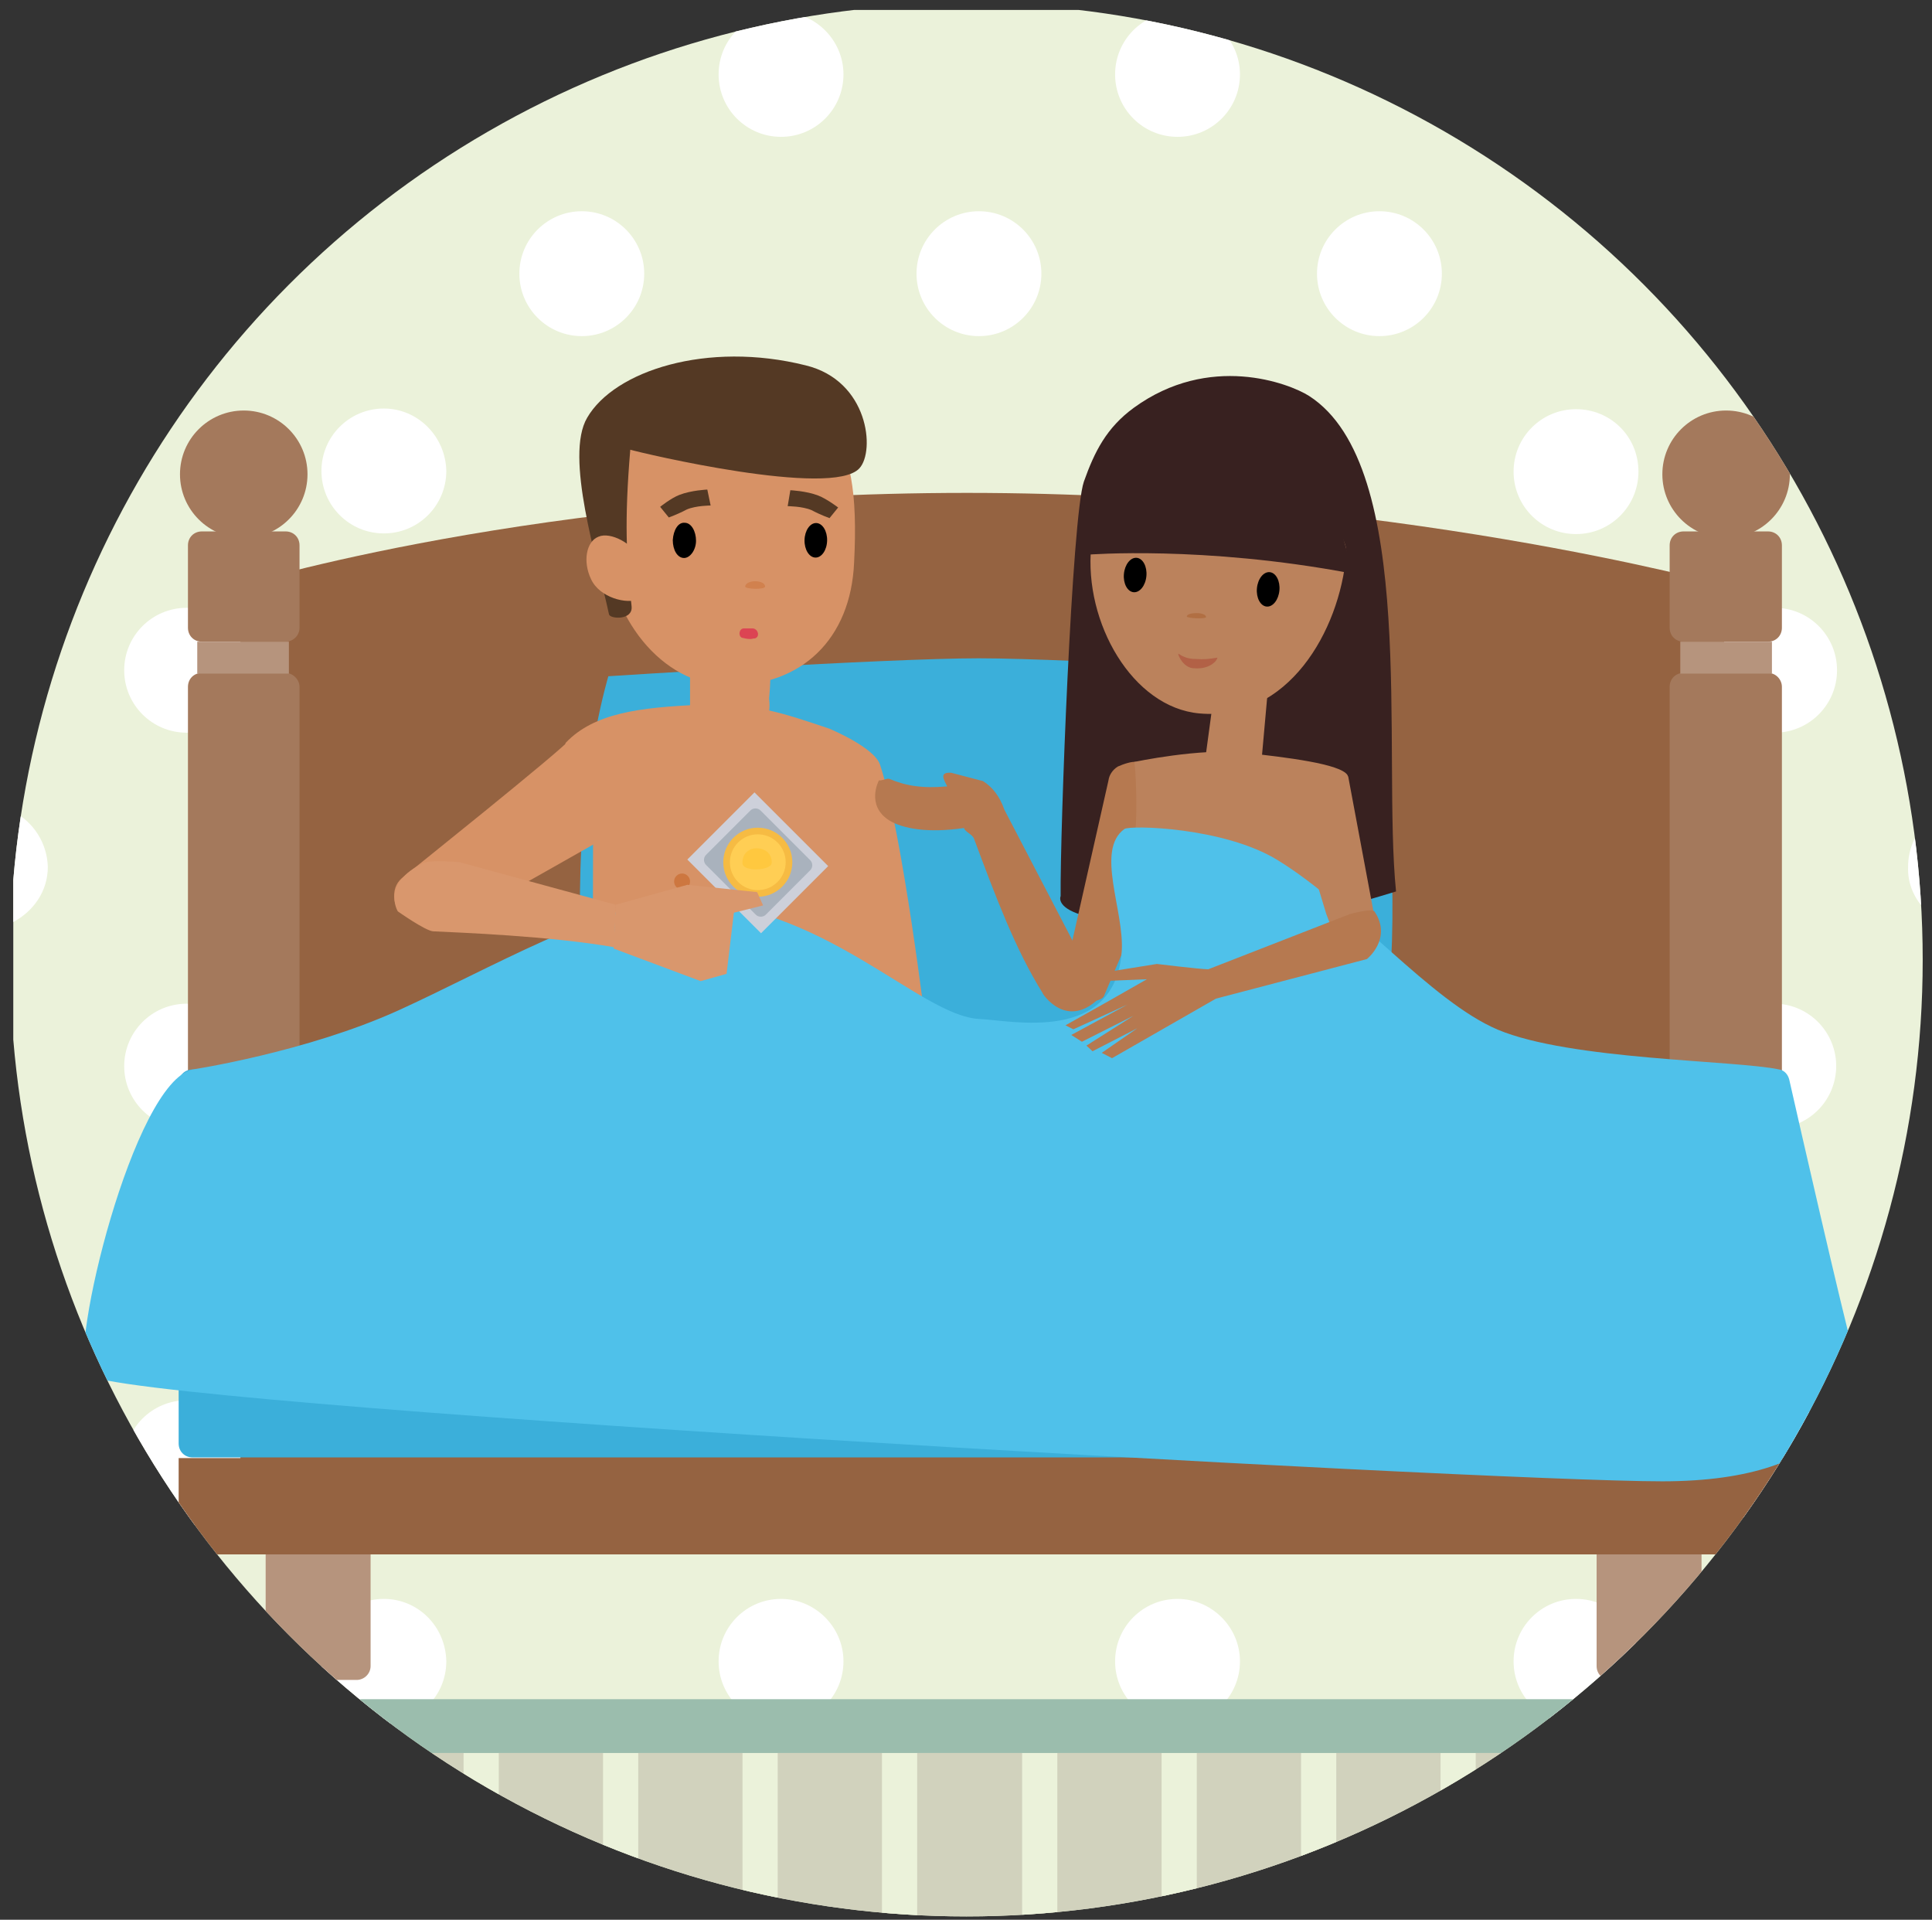 <?xml version="1.0" encoding="utf-8"?>
<!-- Generator: Adobe Illustrator 28.2.0, SVG Export Plug-In . SVG Version: 6.00 Build 0)  -->
<svg version="1.1" id="Capa_1" xmlns:serif="http://www.serif.com/"
	 xmlns="http://www.w3.org/2000/svg" xmlns:xlink="http://www.w3.org/1999/xlink" x="0px" y="0px" viewBox="0 0 290.9 289"
	 style="enable-background:new 0 0 290.9 289;" xml:space="preserve">
<rect x="0" y="0" width="290.9" height="289" fill="#333333" stroke="none"/>
<style type="text/css">
	.st0{clip-path:url(#XMLID_00000035501323973086910360000012182925912353385663_);}
	.st1{fill:#EBF2DA;}
	.st2{fill-rule:evenodd;clip-rule:evenodd;fill:#FFFFFF;}
	.st3{fill:#FFFFFF;}
	.st4{fill:#D1D2BD;}
	.st5{fill:#9BBDAD;}
	.st6{fill:#956341;}
	.st7{fill:#A4795C;}
	.st8{fill:#B6947D;}
	.st9{fill-rule:evenodd;clip-rule:evenodd;fill:#A4795C;}
	.st10{fill:#3BAFDA;}
	.st11{fill:#382120;}
	.st12{fill:#B67950;}
	.st13{fill:#BB825C;}
	.st14{fill-rule:evenodd;clip-rule:evenodd;}
	.st15{fill:#B26146;}
	.st16{fill:#B16F43;}
	.st17{fill:#D79266;}
	.st18{fill:#543924;}
	.st19{fill:#D1814E;}
	.st20{fill:#DC4453;}
	.st21{fill-rule:evenodd;clip-rule:evenodd;fill:#CD7740;}
	.st22{fill-rule:evenodd;clip-rule:evenodd;fill:#B67950;}
	.st23{fill:#4FC1EA;}
	.st24{fill:#CDD0DA;}
	.st25{fill:#A9B2BD;}
	.st26{fill-rule:evenodd;clip-rule:evenodd;fill:#F6BB43;}
	.st27{fill-rule:evenodd;clip-rule:evenodd;fill:#FFCE54;}
	.st28{fill:#FFC83F;}
	.st29{fill:#D9976D;}
</style>
<g>
	<defs>
		<circle id="XMLID_7281_" cx="145.5" cy="144.5" r="144"/>
	</defs>
	<clipPath id="XMLID_00000062194674763294283710000017478710599096519605_">
		<use xlink:href="#XMLID_7281_"  style="overflow:visible;"/>
	</clipPath>
	<g id="XMLID_2120_" style="clip-path:url(#XMLID_00000062194674763294283710000017478710599096519605_);">
		<g id="XMLID_2121_">
			<rect id="XMLID_3239_" x="2" y="1.5" class="st1" width="288" height="288"/>
			<g id="XMLID_2122_">
				<circle id="XMLID_2123_" class="st2" cx="207.7" cy="220.3" r="9.4"/>
				<circle id="XMLID_2124_" class="st2" cx="207.7" cy="160.5" r="9.4"/>
				<path id="XMLID_2125_" class="st3" d="M237.3,61.6c-5.2,0-9.4,4.2-9.4,9.4c0,5.2,4.2,9.4,9.4,9.4c5.2,0,9.4-4.2,9.4-9.4
					C246.7,65.7,242.5,61.6,237.3,61.6z"/>
				<circle id="XMLID_2126_" class="st2" cx="207.7" cy="41.2" r="9.4"/>
				<path id="XMLID_2127_" class="st3" d="M237.3,1.8c-5.2,0-9.4,4.2-9.4,9.4s4.2,9.4,9.4,9.4c5.2,0,9.4-4.2,9.4-9.4
					S242.5,1.8,237.3,1.8z"/>
				<circle id="XMLID_2128_" class="st2" cx="207.7" cy="100.9" r="9.4"/>
				<path id="XMLID_2129_" class="st3" d="M177.3,1.8c-5.2,0-9.4,4.2-9.4,9.4s4.2,9.4,9.4,9.4c5.2,0,9.4-4.2,9.4-9.4
					S182.4,1.8,177.3,1.8z"/>
				<path id="XMLID_2130_" class="st3" d="M177.3,61.6c-5.2,0-9.4,4.2-9.4,9.4c0,5.2,4.2,9.4,9.4,9.4c5.2,0,9.4-4.2,9.4-9.4
					C186.6,65.7,182.4,61.6,177.3,61.6z"/>
				<path id="XMLID_2131_" class="st3" d="M177.3,121.2c-5.2,0-9.4,4.2-9.4,9.4c0,5.2,4.2,9.4,9.4,9.4c5.2,0,9.4-4.2,9.4-9.4
					C186.6,125.3,182.4,121.2,177.3,121.2z"/>
				<path id="XMLID_2132_" class="st3" d="M177.3,240.7c-5.2,0-9.4,4.2-9.4,9.4s4.2,9.4,9.4,9.4c5.2,0,9.4-4.2,9.4-9.4
					S182.4,240.7,177.3,240.7z"/>
				<path id="XMLID_2133_" class="st3" d="M177.3,180.9c-5.2,0-9.4,4.2-9.4,9.4c0,5.2,4.2,9.4,9.4,9.4c5.2,0,9.4-4.2,9.4-9.4
					C186.6,185.1,182.4,180.9,177.3,180.9z"/>
				<path id="XMLID_2134_" class="st3" d="M287.2,11.2c0,2.6,1.1,4.9,2.7,6.6V4.5C288.3,6.2,287.2,8.5,287.2,11.2z"/>
				<path id="XMLID_2135_" class="st3" d="M290,256.7v-13.2c-1.7,1.7-2.7,4-2.7,6.6C287.2,252.6,288.3,255,290,256.7z"/>
				<path id="XMLID_2136_" class="st3" d="M290,77.5V64.4c-1.7,1.7-2.7,4-2.7,6.6C287.2,73.5,288.3,75.8,290,77.5z"/>
				<path id="XMLID_2137_" class="st3" d="M290,137.1v-13.2c-1.7,1.7-2.7,4-2.7,6.6C287.2,133.1,288.3,135.4,290,137.1z"/>
				<path id="XMLID_2138_" class="st3" d="M290,196.9v-13.2c-1.7,1.7-2.7,4-2.7,6.6C287.2,192.8,288.3,195.2,290,196.9z"/>
				<path id="XMLID_2139_" class="st3" d="M237.3,121.2c-5.2,0-9.4,4.2-9.4,9.4c0,5.2,4.2,9.4,9.4,9.4c5.2,0,9.4-4.2,9.4-9.4
					C246.7,125.3,242.5,121.2,237.3,121.2z"/>
				<path id="XMLID_2140_" class="st3" d="M237.3,180.9c-5.2,0-9.4,4.2-9.4,9.4c0,5.2,4.2,9.4,9.4,9.4c5.2,0,9.4-4.2,9.4-9.4
					C246.7,185.1,242.5,180.9,237.3,180.9z"/>
				<path id="XMLID_2141_" class="st3" d="M237.3,240.7c-5.2,0-9.4,4.2-9.4,9.4s4.2,9.4,9.4,9.4c5.2,0,9.4-4.2,9.4-9.4
					S242.5,240.7,237.3,240.7z"/>
				<circle id="XMLID_2142_" class="st2" cx="267.2" cy="100.9" r="9.4"/>
				
					<ellipse id="XMLID_2143_" transform="matrix(0.242 -0.97 0.97 0.242 162.366 290.417)" class="st2" cx="267.2" cy="41.2" rx="9.4" ry="9.4"/>
				
					<ellipse id="XMLID_2144_" transform="matrix(0.16 -0.987 0.987 0.16 65.91 398.529)" class="st2" cx="267.2" cy="160.5" rx="9.4" ry="9.4"/>
				
					<ellipse id="XMLID_2145_" transform="matrix(0.16 -0.987 0.987 0.16 6.875 448.757)" class="st2" cx="267.2" cy="220.3" rx="9.4" ry="9.4"/>
				<circle id="XMLID_2146_" class="st2" cx="28.1" cy="220.2" r="9.4"/>
				<circle id="XMLID_2147_" class="st2" cx="28.1" cy="41.2" r="9.4"/>
				<circle id="XMLID_2148_" class="st2" cx="28.1" cy="100.9" r="9.4"/>
				<path id="XMLID_2149_" class="st3" d="M2,19.5c3-1.6,5.2-4.6,5.2-8.3C7.1,7.6,5,4.4,2,2.9V19.5z"/>
				<circle id="XMLID_2150_" class="st2" cx="28.1" cy="160.5" r="9.4"/>
				<path id="XMLID_2151_" class="st3" d="M57.8,61.5c-5.2,0-9.4,4.2-9.4,9.4c0,5.2,4.2,9.4,9.4,9.4s9.4-4.2,9.4-9.4
					C67.1,65.7,62.9,61.5,57.8,61.5z"/>
				<path id="XMLID_2152_" class="st3" d="M57.8,180.9c-5.2,0-9.4,4.2-9.4,9.4c0,5.2,4.2,9.4,9.4,9.4s9.4-4.2,9.4-9.4
					C67.1,185.1,62.9,180.9,57.8,180.9z"/>
				<path id="XMLID_2153_" class="st3" d="M57.8,240.7c-5.2,0-9.4,4.2-9.4,9.4s4.2,9.4,9.4,9.4s9.4-4.2,9.4-9.4
					C67.1,244.8,62.9,240.7,57.8,240.7z"/>
				<path id="XMLID_2154_" class="st3" d="M57.8,121.1c-5.2,0-9.4,4.2-9.4,9.4s4.2,9.4,9.4,9.4s9.4-4.2,9.4-9.4
					S62.9,121.1,57.8,121.1z"/>
				<path id="XMLID_2155_" class="st3" d="M57.8,1.8c-5.2,0-9.4,4.2-9.4,9.4s4.2,9.4,9.4,9.4s9.4-4.2,9.4-9.4S62.9,1.8,57.8,1.8z"/>
				<path id="XMLID_2156_" class="st3" d="M2,182v16.6c3-1.6,5.2-4.6,5.2-8.3S5,183.5,2,182z"/>
				<path id="XMLID_2157_" class="st3" d="M2,122.2v16.6c3-1.6,5.2-4.6,5.2-8.3C7.1,126.9,5,123.7,2,122.2z"/>
				<path id="XMLID_2158_" class="st3" d="M2,62.6v16.6c3-1.6,5.2-4.6,5.2-8.3C7.1,67.3,5,64.1,2,62.6z"/>
				<path id="XMLID_2159_" class="st3" d="M2,241.8v16.6c3-1.6,5.2-4.6,5.2-8.3S5,243.3,2,241.8z"/>
				<path id="XMLID_2160_" class="st3" d="M117.6,121.2c-5.2,0-9.4,4.2-9.4,9.4c0,5.2,4.2,9.4,9.4,9.4s9.4-4.2,9.4-9.4
					C126.9,125.3,122.7,121.2,117.6,121.2z"/>
				<path id="XMLID_2161_" class="st3" d="M117.6,240.7c-5.2,0-9.4,4.2-9.4,9.4s4.2,9.4,9.4,9.4s9.4-4.2,9.4-9.4
					S122.7,240.7,117.6,240.7z"/>
				<path id="XMLID_2162_" class="st3" d="M117.6,180.9c-5.2,0-9.4,4.2-9.4,9.4c0,5.2,4.2,9.4,9.4,9.4s9.4-4.2,9.4-9.4
					C126.9,185.1,122.7,180.9,117.6,180.9z"/>
				<circle id="XMLID_2163_" class="st2" cx="147.4" cy="220.3" r="9.4"/>
				<path id="XMLID_2164_" class="st3" d="M117.6,61.6c-5.2,0-9.4,4.2-9.4,9.4c0,5.2,4.2,9.4,9.4,9.4s9.4-4.2,9.4-9.4
					C126.9,65.7,122.7,61.6,117.6,61.6z"/>
				<path id="XMLID_2165_" class="st3" d="M117.6,1.8c-5.2,0-9.4,4.2-9.4,9.4s4.2,9.4,9.4,9.4s9.4-4.2,9.4-9.4S122.7,1.8,117.6,1.8z
					"/>
				<circle id="XMLID_2166_" class="st2" cx="147.4" cy="41.2" r="9.4"/>
				<circle id="XMLID_2167_" class="st2" cx="147.4" cy="100.9" r="9.4"/>
				<circle id="XMLID_2168_" class="st2" cx="147.4" cy="160.5" r="9.4"/>
				<circle id="XMLID_2169_" class="st2" cx="87.6" cy="220.2" r="9.4"/>
				<circle id="XMLID_2170_" class="st2" cx="87.6" cy="41.2" r="9.4"/>
				<circle id="XMLID_2171_" class="st2" cx="87.6" cy="100.9" r="9.4"/>
				<circle id="XMLID_2172_" class="st2" cx="87.6" cy="160.5" r="9.4"/>
			</g>
			<rect id="XMLID_3166_" x="2" y="263.9" class="st4" width="288" height="25.9"/>
			<g id="XMLID_2173_">
				<rect id="XMLID_3165_" x="6.7" y="263.9" class="st1" width="5.3" height="25.9"/>
				<rect id="XMLID_3164_" x="27.7" y="263.9" class="st1" width="5.3" height="25.9"/>
				<rect id="XMLID_3163_" x="48.7" y="263.9" class="st1" width="5.3" height="25.9"/>
				<rect id="XMLID_3162_" x="69.8" y="263.9" class="st1" width="5.3" height="25.9"/>
				<rect id="XMLID_3161_" x="90.8" y="263.9" class="st1" width="5.3" height="25.9"/>
				<rect id="XMLID_3160_" x="111.8" y="263.9" class="st1" width="5.3" height="25.9"/>
				<rect id="XMLID_3159_" x="132.8" y="263.9" class="st1" width="5.3" height="25.9"/>
				<rect id="XMLID_3158_" x="153.9" y="263.9" class="st1" width="5.3" height="25.9"/>
				<rect id="XMLID_3157_" x="174.9" y="263.9" class="st1" width="5.3" height="25.9"/>
				<rect id="XMLID_3156_" x="195.9" y="263.9" class="st1" width="5.3" height="25.9"/>
				<rect id="XMLID_3155_" x="216.9" y="263.9" class="st1" width="5.3" height="25.9"/>
				<rect id="XMLID_3154_" x="237.9" y="263.9" class="st1" width="5.3" height="25.9"/>
				<rect id="XMLID_3153_" x="259" y="263.9" class="st1" width="5.3" height="25.9"/>
				<rect id="XMLID_3152_" x="280" y="263.9" class="st1" width="5.3" height="25.9"/>
			</g>
			<rect id="XMLID_3150_" x="2" y="255.8" class="st5" width="288" height="8.1"/>
		</g>
		<g id="XMLID_2174_">
			<g id="XMLID_2175_">
				<path id="XMLID_3148_" class="st6" d="M259.6,88.1c0,0-50.6-13.9-114-13.9c-64.6,0-109.4,13.9-109.4,13.9v136h223.4v-136H259.6z
					"/>
				<g id="XMLID_2176_">
					<path id="XMLID_3147_" class="st7" d="M43,101.3H30.4c-1.2,0-2.1,0.9-2.1,2.1v106.3c0,1.2,0.9,2.1,2.1,2.1H43
						c1.2,0,2.1-0.9,2.1-2.1V103.4C45.1,102.3,44.1,101.3,43,101.3z"/>
					<path id="XMLID_3146_" class="st7" d="M43,96.6H30.4c-1.2,0-2.1-0.9-2.1-2.1V82.1c0-1.2,0.9-2.1,2.1-2.1H43
						c1.2,0,2.1,0.9,2.1,2.1v12.4C45.1,95.7,44.1,96.6,43,96.6z"/>
					<rect id="XMLID_3145_" x="29.7" y="96.6" class="st8" width="13.8" height="4.8"/>
				</g>
				<path id="XMLID_3143_" class="st8" d="M254.1,252.9h-11.6c-1.2,0-2.1-0.9-2.1-2.1v-17.6h15.8v17.6
					C256.2,252,255.3,252.9,254.1,252.9z"/>
				<path id="XMLID_3142_" class="st8" d="M53.7,252.9H42.1c-1.2,0-2.1-0.9-2.1-2.1v-17.6h15.8v17.6C55.8,252,54.8,252.9,53.7,252.9
					z"/>
				<circle id="XMLID_2177_" class="st9" cx="36.7" cy="71.4" r="9.6"/>
				<g id="XMLID_2178_">
					<path id="XMLID_3140_" class="st7" d="M266.2,101.3h-12.7c-1.2,0-2.1,0.9-2.1,2.1v106.3c0,1.2,0.9,2.1,2.1,2.1h12.7
						c1.2,0,2.1-0.9,2.1-2.1V103.4C268.3,102.3,267.4,101.3,266.2,101.3z"/>
					<path id="XMLID_3139_" class="st7" d="M266.2,96.6h-12.7c-1.2,0-2.1-0.9-2.1-2.1V82.1c0-1.2,0.9-2.1,2.1-2.1h12.7
						c1.2,0,2.1,0.9,2.1,2.1v12.4C268.3,95.7,267.4,96.6,266.2,96.6z"/>
					<rect id="XMLID_3138_" x="253" y="96.6" class="st8" width="13.8" height="4.8"/>
				</g>
				<circle id="XMLID_2179_" class="st9" cx="259.9" cy="71.4" r="9.6"/>
				<path id="XMLID_3135_" class="st10" d="M267.3,161H29c-1.2,0-2.1,0.9-2.1,2.1v54.2c0,1.2,0.9,2.1,2.1,2.1h238.3
					c1.2,0,2.1-0.9,2.1-2.1v-54.2C269.4,162,268.4,161,267.3,161z"/>
				<rect id="XMLID_3134_" x="26.9" y="219.5" class="st6" width="242.5" height="14.5"/>
				<path id="XMLID_3133_" class="st10" d="M204.2,101.8c0,0-42.6-2.7-56.8-2.7c-14,0-55.8,2.7-55.8,2.7s-3.7,12.2-4.2,29
					c-0.2,7.8-0.3,20.7,1.4,30.3h118.7c0,0,2.6-10.2,2.1-29.3C209,111.9,204.2,101.8,204.2,101.8z"/>
			</g>
			<g id="XMLID_2180_">
				<path id="XMLID_2181_" class="st11" d="M170.7,61.4c-4.1,3-5.9,6.6-7.5,11.1c-1.8,5.2-3.6,52.7-3.5,62.4c0,0-3.2,6.5,34.9,3.2
					c0,0.9,15.6-3.9,15.6-3.9c-2.1-20.9,3.4-64-13.1-74.6C194.1,57.7,182.1,53.1,170.7,61.4z"/>
				<path id="XMLID_3130_" class="st12" d="M166.9,117.5l-6.7,29.7c-0.1,0.9,1.1,2.5,1.8,3.2c0,0,3.3,0.9,4.2-0.4l12.3-28.9
					c0.3-1.1,0-2.1-0.8-2.8c-1.5-1.4-4.1-3.4-6.6-3.6c-0.7-0.1-1.9,0.3-2.8,0.7C167.5,115.9,167,116.7,166.9,117.5z"/>
				<path id="XMLID_3129_" class="st13" d="M170.8,114.7c0,0,9.9-2.1,16.4-1.4c6.5,0.7,14.7,1.7,15.7,3.4c0.6,1.2-6,25.6-6,39.7
					c0,0.9,3.2,15.1,3.2,15.1s-31.7-4.6-31.8-6.1c-0.3-3.2,4.5-10.6,4.2-12.9c-0.6-4.4,0.2-8.8-0.5-15.5c-0.3-2.8-2.7-1.9-2.8-4.7
					c-0.1-2,1.4-3.5,1.7-6.1C171.3,121.7,171,115.9,170.8,114.7z"/>
				<path id="XMLID_3128_" class="st13" d="M181.4,114.8l3-22.2l7.5,0.1l-1.9,21.2l-5.3,6.8L181.4,114.8z"/>
				<path id="XMLID_2182_" class="st13" d="M187.4,74c-11.5,0-16-4.5-21.9,6.8c-0.3,0.5-0.7,0.9-1.2,1.3v0.2
					c-1.1,11.4,6.2,24.2,16.3,25.1c13.3,1.2,21.1-12.4,22.1-23.9C203.3,77.1,187.8,74,187.4,74z"/>
				<g id="XMLID_3126_" transform="matrix(0.996,0.089,-0.089,0.996,9.063,-15.705)">
					
						<ellipse transform="matrix(2.637650e-06 1 -1 2.637650e-06 278.262 -102.572)" class="st14" cx="190.4" cy="87.8" rx="2.6" ry="1.7"/>
				</g>
				<g id="XMLID_3125_" transform="matrix(0.996,0.089,-0.089,0.996,8.756,-13.952)">
					
						<ellipse transform="matrix(2.534704e-06 1 -1 2.534704e-06 256.171 -84.714)" class="st14" cx="170.4" cy="85.7" rx="2.6" ry="1.7"/>
				</g>
				<path id="XMLID_3124_" class="st13" d="M178.3,113.7c0,0-1.9,5.8,2.6,7.6c9.6,3.8,13.8-6.6,12.9-6.7c-1.2-0.2-7.5-1.5-7.5-1.5
					L178.3,113.7z"/>
				<path id="XMLID_3123_" class="st15" d="M183.3,99c0,0.4-1.1,1.8-3.5,1.6c-1.5,0-2.4-1.8-2.4-2.2c0.8,0.5,1.5,0.8,2.6,0.8
					C181.3,99.3,182.1,99.2,183.3,99z"/>
				<path id="XMLID_3122_" class="st16" d="M181.6,92.9c0,0.3-2.9,0.2-2.9-0.1s0.6-0.5,1.5-0.5S181.6,92.6,181.6,92.9z"/>
				<path id="XMLID_2183_" class="st11" d="M163.8,83.5c0,0,17.3-1.4,39.6,2.8c0,0-1.4-18.7-19.7-19.9
					C165.5,65.4,163.8,83.5,163.8,83.5z"/>
			</g>
			<g id="XMLID_2184_">
				<g id="XMLID_2185_">
					<path id="XMLID_3114_" class="st17" d="M123.9,175.1c0.1-2.7,2.8-7.5,2.8-13.7c0-11.6,0.3-15.5,0.6-18.4l3,16.2
						c0.2,0,7.8-3.6,9.2-3.9c0,0-3.6-30-7-40.2c-0.9-2.6-7.4-5.3-7.6-5.4c-6.9-2.3-11.2-3.9-19.6-3.6c-8.9,0.4-15.8,1.2-20.1,5.7
						c-0.7,0.6,4.1,12.2,4.1,12.2c0,0.3,0,23.2-0.2,38.6c-0.1,6.7,1.4,11.9,1.5,12.6C91.7,177.4,123.2,176.2,123.9,175.1z"/>
					<path id="XMLID_2186_" class="st17" d="M115.7,99.9c-3.5-2.6-11.7-0.6-11.8,0.3v5.9c0,0-0.7,5.6,6.3,5.5
						c6.7-0.1,5.6-6.4,5.6-6.4S116.3,100.2,115.7,99.9z"/>
					<path id="XMLID_818_" class="st17" d="M128.6,84.7c-0.5,11.5-7.9,18.6-19,18.5c-10-0.1-18-10.4-18.4-21.9
						c-0.4-11.5,5.4-21.8,16.3-21.8C124.3,59.5,129.7,63.7,128.6,84.7z"/>
					<path id="XMLID_586_" class="st18" d="M88.4,62.9c4.1-7.1,18.1-11.6,32.9-7.9c9.5,2.3,10.5,12.9,8.1,15.5
						c-4.1,4.5-32.8-2.3-34.5-2.8c-0.9,10.7-0.6,16.3,0.2,23.6c0.2,2.1-3.2,1.9-3.4,1.2C89.9,84.1,85,68.7,88.4,62.9z"/>
					<path id="XMLID_585_" class="st17" d="M96.7,84.5c1.3,2.7,1.3,4.8-0.5,5.7C94.4,91,90.3,90,89,87.2c-1.3-2.7-0.7-5.7,1.1-6.4
						C91.9,80,95.4,81.8,96.7,84.5z"/>
					<path id="XMLID_581_" d="M101.3,81.3c0,1.5,0.7,2.7,1.7,2.7c0.9,0,1.8-1.2,1.8-2.6s-0.7-2.7-1.7-2.7
						C102.1,78.6,101.4,79.8,101.3,81.3z"/>
					<g id="XMLID_580_" transform="matrix(-1,-0.024,0.024,-1,227.803,174.898)">
						
							<ellipse transform="matrix(-2.535675e-06 -1 1 -2.535675e-06 16.149 198.188)" class="st14" cx="107.2" cy="91" rx="2.6" ry="1.7"/>
					</g>
					<path id="XMLID_541_" class="st18" d="M106.5,73.7c0,0-2.4,0.1-4.2,0.8c-1.3,0.5-2.9,1.8-2.9,1.8l1.3,1.6c0,0,1.4-0.5,2.7-1.2
						c1.4-0.6,3.6-0.6,3.6-0.6L106.5,73.7z"/>
					<path id="XMLID_540_" class="st18" d="M119,73.8c0,0,2.4,0.1,4.2,0.8c1.3,0.5,3,1.8,3,1.8l-1.3,1.6c0,0-1.4-0.5-2.7-1.2
						c-1.4-0.6-3.6-0.6-3.6-0.6L119,73.8z"/>
					<path id="XMLID_2187_" class="st19" d="M112.2,88.3c0-0.4,0.6-0.8,1.5-0.8c0.8,0,1.5,0.3,1.5,0.8
						C115.2,88.8,112.2,88.7,112.2,88.3z"/>
					<path id="XMLID_2188_" class="st17" d="M71.9,137l20.5-11.6l-6.6-14.1c-0.3,0.9-25.3,20.9-25.3,20.9c-0.9,0.8-1.3,1.9-1.1,3.3
						C60.3,140.9,71.9,137,71.9,137z"/>
					<path id="XMLID_310_" class="st20" d="M113,96.2c-0.5,0-0.9-0.1-1.3-0.2c-0.6-0.3-0.4-1.4,0.3-1.4h1.3c0.8,0,1.2,1.2,0.4,1.5
						C113.4,96.1,113.2,96.2,113,96.2z"/>
				</g>
				<circle id="XMLID_2189_" class="st21" cx="120.4" cy="132.1" r="1.2"/>
				<circle id="XMLID_2191_" class="st21" cx="102.7" cy="132.7" r="1.2"/>
			</g>
			<g transform="matrix(1.196,0,0,1.139,-30.554,-21.258)">
				<path class="st22" d="M164.2,150.3L152,125.7c-0.6-1.8-1.5-3-2.7-3.8l-4-1.1c-1.5-0.1-1,0.8-0.5,1.8c-3.2,0.3-5.3-0.1-7.3-1
					c-0.3-0.1-1,0.3-1.3,0.2c0,0-1.7,3.3,1.3,5.3c1.7,1.1,4.9,1.7,9.4,1c0.2,0.6,1.1,0.8,1.3,1.5c2.7,7.6,5.2,14.6,8.6,20.3
					C156.7,149.9,159.9,155.1,164.2,150.3z"/>
			</g>
			<path id="XMLID_2192_" class="st23" d="M29,161c0,0,17.1-2.6,31-8.9c13.2-6,31.4-16.5,42-16.5c21.8,0,36.4,17.4,45.5,17.8
				c4.7,0.2,20.4,3.8,21.4-10.2c0.4-6.1-4-15.2,0.4-18.4c0.8-0.6,15-0.3,23.1,4.7c11.4,7,23,21.2,33.1,25.5
				c10.9,4.6,35.9,4.6,42.4,6c0.7,0.1,1.3,0.7,1.5,1.5c1.4,6.2,8,35.1,9.6,40.8c1.8,6.3-1.4,19.7-28.7,19.7S17,211.4,13.1,206.9
				C10.3,203.5,20.1,162.9,29,161z"/>
			<path id="XMLID_99_" class="st13" d="M203,116.9l3.8,20.3l-5.5,4.6l-1.6-4.2l-4.4-14.5C195.5,123.1,200.5,113.4,203,116.9z"/>
			<g id="XMLID_98_" transform="matrix(0.243,-0.97,0.97,0.243,11.789,293.804)">
				<path class="st12" d="M180.1,113l3.6,8.4c0,0,0.8,6.4,1.1,7.7l13.2,18.6c0,0,1.8,3.1,1.3,3.6c-3.3,3.6-7.2,0.6-7.2,0.6
					l-11.3-20.6l-12.5-13l0.4-1.7l4.9,4.3l-5-5.7l0.6-1.1l6.1,5.8l-5.7-6.6l0.6-1.8l6.5,7.1l-5.6-7l0.3-1.3l5.2,5.5l4.5,4.7l-2-6.8
					L180.1,113z"/>
			</g>
			<g id="XMLID_2193_">
				<g id="XMLID_28_" transform="matrix(0.707,-0.707,0.707,0.707,-62.231,114.212)">
					
						<rect x="106.5" y="128" transform="matrix(-1 2.517042e-06 -2.517042e-06 -1 227.263 271.637)" class="st24" width="14.3" height="15.7"/>
				</g>
				<path id="XMLID_27_" class="st25" d="M122,131l-6.7,6.7c-0.4,0.4-1.1,0.4-1.5,0l-7.5-7.5c-0.4-0.4-0.4-1.1,0-1.5l6.7-6.7
					c0.4-0.4,1.1-0.4,1.5,0l7.5,7.5C122.4,129.9,122.4,130.6,122,131z"/>
				<circle id="XMLID_26_" class="st26" cx="114.1" cy="129.8" r="5.2"/>
				<circle id="XMLID_25_" class="st27" cx="114.1" cy="129.8" r="4.2"/>
				<path id="XMLID_24_" class="st28" d="M111.8,130c-0.1-1.3,0.8-2.3,2.1-2.3c1.3,0,2.3,0.8,2.3,2.1
					C116.3,131.1,111.9,131.3,111.8,130z"/>
			</g>
			<path id="XMLID_7_" class="st29" d="M92.7,136.2c0,0.7-0.2,6.4-0.2,6.4c-9.7-1.7-23.2-2.2-27.3-2.4c-1.2-0.1-5.3-3-5.3-3
				s-2.6-4.2,3.9-7.3c1.1-0.5,5.4-0.1,5.4-0.1L92.7,136.2z"/>
			<path id="XMLID_2194_" class="st29" d="M92.7,136.2l10.8-3l10.5,1.1l0.9,2l-4.4,1.1l-1.1,9.2l-3.9,1.1l-13.1-4.9L92.7,136.2z"/>
		</g>
	</g>
</g>
</svg>
